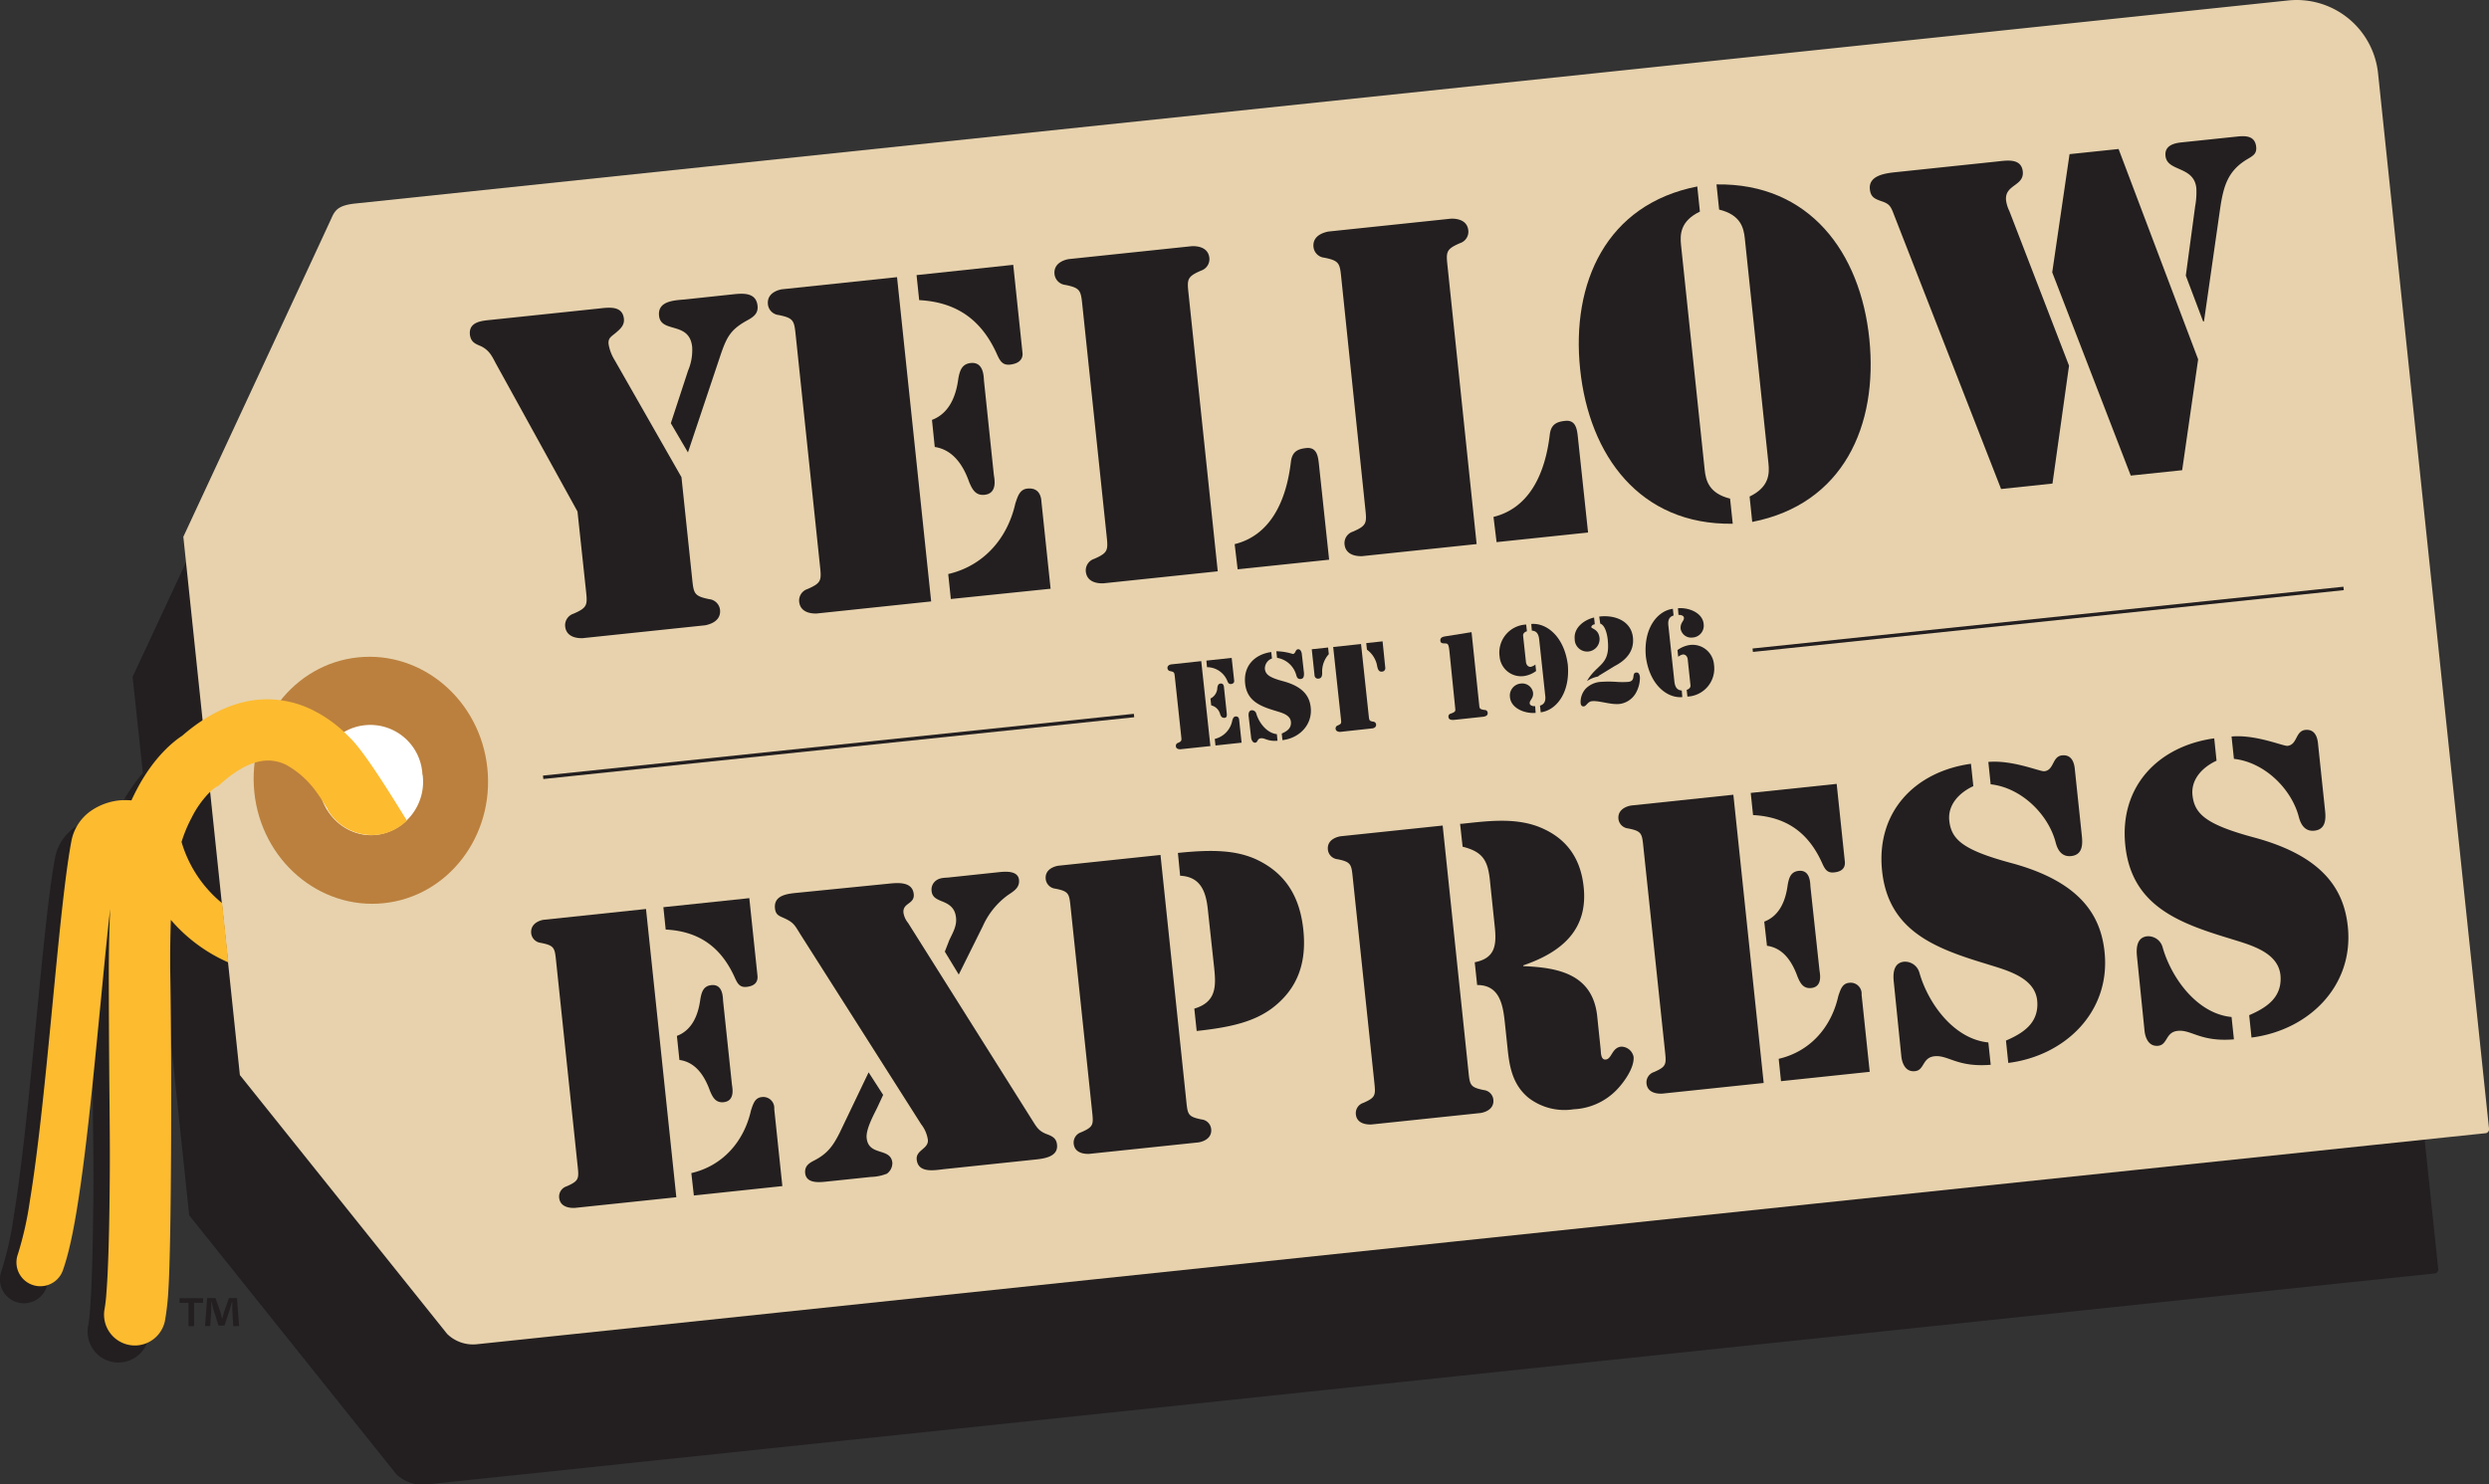 <?xml version="1.0" encoding="UTF-8"?> <svg xmlns="http://www.w3.org/2000/svg" width="484.27" height="288.89" viewBox="0 0 484.27 288.89"><rect x="0" y="0" width="484.27" height="288.89" fill="#333333" stroke="none"/><defs><style>.a186848e-df30-4a5b-aa76-5730be587210{fill:#231f20;}.ea2e8370-2349-4c24-9988-e86427d790a1{fill:#e7d2ad;}.eb9ec5b3-4bad-4dd7-ae0f-946828284b5a{fill:#bb803e;}.e7b23533-9616-40c5-a666-f62bd2c3095f{fill:#fff;}.f131f724-7f70-4a71-afa6-5b9eaf490fcf{fill:#fdbb30;}</style></defs><title>Asset 1</title><g id="b23970e9-50e0-43e9-810e-6088604b69cd" data-name="Layer 2"><g id="bbf1ed3b-b392-4728-8439-8e8ba483df95" data-name="Layer 1"><path class="a186848e-df30-4a5b-aa76-5730be587210" d="M452.81,41.53A15.92,15.92,0,0,0,435.3,27.35L59,66.91c-2.79.35-3.59,1.12-4.28,2.7S25.8,131.73,25.8,131.73l2,18.73a32.6,32.6,0,0,0-4.29,6.3c-.39.75-.76,1.49-1.11,2.24a13.71,13.71,0,0,0-2.31,0,11.67,11.67,0,0,0-5.64,2.09,9.24,9.24,0,0,0-3.72,5.79c-.82,4.3-1.55,10.57-2.31,17.92-1.14,11-2.31,24.38-3.65,36.2-.67,5.92-1.38,11.44-2.14,16.05A65.44,65.44,0,0,1,.28,247.37a4.65,4.65,0,0,0,2.79,6,4.72,4.72,0,0,0,2.06.25,4.66,4.66,0,0,0,3.89-3c1.45-4.09,2.5-9.94,3.53-17.08,1.5-10.66,2.76-24,3.93-36.1.6-6.24,1.19-12.2,1.76-17.27-.19,3.9-.27,8.51-.26,14.1,0,23.42.28,29,.17,40.16-.06,5.56-.16,10.83-.33,15.08-.09,2.12-.2,4-.31,5.48s-.27,2.63-.36,3.07a6,6,0,0,0,4.7,7,6.15,6.15,0,0,0,1.81.08,6,6,0,0,0,5.25-4.78,53.59,53.59,0,0,0,.67-6.28c.56-8.81.67-41.84.36-60.68-.07-4.25,0-7.88.1-11.05.4.46.81.9,1.22,1.33l5.55,52.84,40.3,50.39a7.26,7.26,0,0,0,5.85,2s374.4-39.38,390.75-41.07h0a.77.77,0,0,0,.68-.84C473.18,235.37,456.42,75.88,452.81,41.53Z"></path><path class="ea2e8370-2349-4c24-9988-e86427d790a1" d="M445.17.09,68.82,39.64c-2.79.36-3.59,1.13-4.28,2.71s-28.87,62.12-28.87,62.12l11,104.76L87,259.61a7.19,7.19,0,0,0,5.84,2s374.41-39.37,390.76-41.06h0a.77.77,0,0,0,.68-.84c-1.22-11.57-18-171.06-21.59-205.41A15.93,15.93,0,0,0,445.17.09"></path><path class="eb9ec5b3-4bad-4dd7-ae0f-946828284b5a" d="M94.82,149.48c1.39,13.21-7.63,25-20.15,26.3s-23.79-8.33-25.18-21.54,7.64-25,20.15-26.3,23.79,8.33,25.18,21.54"></path><path class="e7b23533-9616-40c5-a666-f62bd2c3095f" d="M82.23,150.8a10.41,10.41,0,0,1-9,11.69c-5.56.59-10.57-3.7-11.19-9.57a10.15,10.15,0,1,1,20.15-2.12"></path><path class="f131f724-7f70-4a71-afa6-5b9eaf490fcf" d="M68.6,144.11c-.47-.5-1-1-1.5-1.51a25.6,25.6,0,0,0-6-4.27A19.86,19.86,0,0,0,50,136.2c-4.82.51-9.76,2.82-14.56,7-1.68,1.09-5.49,4.11-8.76,10.33-.4.75-.76,1.49-1.11,2.24a13.83,13.83,0,0,0-2.32,0,11.86,11.86,0,0,0-5.64,2.1,9.25,9.25,0,0,0-3.71,5.78c-.82,4.31-1.55,10.57-2.32,17.93-1.13,11-2.3,24.37-3.64,36.2-.67,5.91-1.38,11.43-2.14,16a65.63,65.63,0,0,1-2.32,10.32,4.64,4.64,0,0,0,2.78,5.95,4.5,4.5,0,0,0,2.07.25,4.63,4.63,0,0,0,3.88-3c1.46-4.09,2.51-9.93,3.53-17.08,1.5-10.66,2.76-24,3.94-36.1.6-6.23,1.18-12.18,1.76-17.25-.19,3.9-.28,8.5-.27,14.08.05,23.43.29,29,.17,40.16-.05,5.57-.15,10.83-.33,15.08-.08,2.12-.19,4-.31,5.48a29.7,29.7,0,0,1-.35,3.07,6,6,0,0,0,4.7,7,6.09,6.09,0,0,0,1.8.09,6,6,0,0,0,5.25-4.79,51.09,51.09,0,0,0,.68-6.27c.55-8.82.67-41.84.36-60.68-.07-4.26,0-7.89.1-11.06a31.37,31.37,0,0,0,9.31,7.38c.64.33,1.28.63,1.89.91l-1.21-11.53a24.18,24.18,0,0,1-7.91-11.93,27.36,27.36,0,0,1,2-4.79,19.12,19.12,0,0,1,3.6-5,10.82,10.82,0,0,1,1-.82l.1-.06.51-.27.53-.48c3.63-3.2,6.33-4.17,8.27-4.38a7.84,7.84,0,0,1,4.5.88,17.87,17.87,0,0,1,5.77,5.26,28,28,0,0,1,1.67,2.54c.11.19.21.34.3.47a2.38,2.38,0,0,1,.16.25.38.38,0,0,1,0,.11,10.08,10.08,0,0,0,9.61,4.91,9.78,9.78,0,0,0,5.84-2.79C78.48,158.7,72.08,147.88,68.6,144.11Z"></path><rect class="a186848e-df30-4a5b-aa76-5730be587210" x="340.71" y="120.2" width="115.59" height="0.67" transform="translate(-10.38 42.1) rotate(-5.97)"></rect><rect class="a186848e-df30-4a5b-aa76-5730be587210" x="105.36" y="144.93" width="115.59" height="0.67" transform="translate(-14.22 17.76) rotate(-5.97)"></rect><path class="a186848e-df30-4a5b-aa76-5730be587210" d="M112.36,99.55,96.44,70.68c-.75-1.45-1.28-2.5-2.81-3.28-1.16-.48-2-.81-2.2-2.24-.28-2.62,2.44-2.73,4.21-2.92l20.84-2.19c1.86-.2,4.63-.66,4.91,2,.13,1.27-.73,2-1.59,2.73s-1.52,1-1.39,2.19a8.53,8.53,0,0,0,1.18,3.12l13,22.78,2.05,19.49c.33,3.12.3,3.63,3.35,4.25a2.36,2.36,0,0,1,2.1,2.08c.25,2.45-2.51,2.91-2.85,3l-23.88,2.51c-.34,0-3.14.16-3.4-2.29a2.36,2.36,0,0,1,1.62-2.47c2.86-1.24,2.72-1.74,2.39-4.86Zm18.16-17.18,3.36-10.25a10.19,10.19,0,0,0,.79-4.6c-.53-5.06-6.08-2.6-6.44-6.06-.32-3,3.18-3,5.21-3.2l9.37-1c1.94-.2,4.32-.28,4.58,2.25.16,1.43-.71,2.12-1.84,2.75-3.31,1.8-4.1,3.16-5.34,6.79l-6.36,19Z"></path><path class="a186848e-df30-4a5b-aa76-5730be587210" d="M152.25,56.29l22.28-2.35,6.64,63.11-22.28,2.35c-.33,0-3.14.16-3.4-2.29a2.36,2.36,0,0,1,1.62-2.47c2.86-1.24,2.72-1.74,2.39-4.86l-4.65-44.21c-.33-3.12-.3-3.64-3.35-4.26a2.34,2.34,0,0,1-2.09-2.08C149.15,56.78,151.92,56.32,152.25,56.29Zm26.08-2.75,18.81-2,1.8,17.12c.05.42.13,2-2.4,2.3-1.44.15-1.94-.65-2.5-1.87-2.91-6.6-7.65-10.28-15.2-10.68Zm3,28.18c3.44-1.3,4.7-4.76,5.12-8,.27-1.48.64-2.88,2.41-3.07,2.62-.27,2.52,2.81,2.59,3.48l1.91,18.23c.08.67.82,3.67-1.8,3.94-1.77.19-2.42-1.11-3-2.5-1.1-3.13-3.05-6.25-6.69-6.81Zm3.16,30c6.74-1.56,11.49-6.75,13.06-13.74.45-1.33.82-2.73,2.33-2.89,2.71-.29,2.72,2.27,2.75,2.61l1.78,16.88-19.41,2Z"></path><path class="a186848e-df30-4a5b-aa76-5730be587210" d="M236.93,111.19l-22.27,2.34c-.34,0-3.14.16-3.4-2.29a2.36,2.36,0,0,1,1.62-2.47c2.85-1.24,2.72-1.74,2.39-4.86L210.62,59.7c-.33-3.12-.3-3.64-3.35-4.25a2.38,2.38,0,0,1-2.1-2.09c-.25-2.44,2.51-2.9,2.85-2.94l23.88-2.51c.34,0,3.14-.16,3.4,2.29a2.36,2.36,0,0,1-1.62,2.47c-2.86,1.24-2.72,1.74-2.39,4.86Zm3.29-5.29c6.73-1.65,10-8,10.94-16,.23-1.9,1.18-2.51,3-2.7,1.94-.2,2.27,1.39,2.44,3l2,18.73-17.8,1.87Z"></path><path class="a186848e-df30-4a5b-aa76-5730be587210" d="M287.3,105.89,265,108.24c-.34,0-3.14.15-3.4-2.29a2.35,2.35,0,0,1,1.62-2.48c2.85-1.23,2.71-1.73,2.38-4.85L261,54.41c-.32-3.13-.29-3.64-3.34-4.26a2.34,2.34,0,0,1-2.1-2.08c-.26-2.45,2.51-2.91,2.85-3l23.88-2.51c.33,0,3.14-.16,3.39,2.29a2.34,2.34,0,0,1-1.61,2.47c-2.86,1.24-2.72,1.74-2.39,4.86Zm3.28-5.29c6.74-1.65,10-8,10.95-16,.22-1.89,1.18-2.51,3-2.69,1.94-.21,2.28,1.38,2.45,3l2,18.73-17.8,1.87Z"></path><path class="a186848e-df30-4a5b-aa76-5730be587210" d="M330.74,41.18c-3.82,1.85-3.89,4.42-3.67,6.53l4.6,43.71c.22,2.11.83,4.6,4.94,5.62l.52,4.89c-18.06.28-27.93-13.27-29.69-30.06s5.06-32.1,22.79-35.58Zm9.67,55.46c3.82-1.85,3.89-4.42,3.66-6.53l-4.59-43.7c-.22-2.11-.83-4.61-5-5.62l-.51-4.9C352.08,35.61,362,49.16,363.71,66s-5.07,32.1-22.79,35.58Z"></path><path class="a186848e-df30-4a5b-aa76-5730be587210" d="M399.34,94.11l-10,1.06L368.51,41.82c-.59-1.56-.82-2.13-2.41-2.65-1.33-.46-2.13-.8-2.29-2.32-.3-2.78,3.16-3.14,5.1-3.35l19.58-2.06c1.85-.19,4.78-.76,5.07,1.94.3,2.87-3.58,2.51-3.25,5.63a6.81,6.81,0,0,0,.64,2.07l11.61,30.09ZM412.2,29l15.48,40.94-3.11,21.57-10,1.05L399.29,53l3.37-23Zm13.08,24.64,1.82-13.5a15.22,15.22,0,0,0,.23-3.52c-.46-4.39-5.7-3.15-6-6.28-.21-1.94,1.53-2.46,3.05-2.62l10.88-1.14c1.6-.17,3.48-.2,3.71,2,.13,1.27-.51,1.68-1.55,2.3-4,2.3-4.81,5.37-5.46,9.7l-3.15,22-.18-.07Z"></path><path class="a186848e-df30-4a5b-aa76-5730be587210" d="M105.89,179l19.8-2.09,5.9,56.1-19.8,2.08c-.3,0-2.79.14-3-2a2.1,2.1,0,0,1,1.44-2.2c2.54-1.1,2.42-1.54,2.12-4.32l-4.13-39.3c-.29-2.77-.26-3.23-3-3.77a2.12,2.12,0,0,1-1.87-1.86C103.14,179.45,105.59,179,105.89,179Zm23.18-2.44,16.72-1.76,1.6,15.22c0,.38.12,1.81-2.14,2.05-1.27.13-1.72-.58-2.22-1.66-2.59-5.87-6.8-9.15-13.51-9.5Zm2.63,25.05c3.06-1.16,4.18-4.23,4.56-7.15.24-1.32.56-2.57,2.14-2.73,2.32-.25,2.23,2.49,2.29,3.09L142.4,211c.06.6.72,3.26-1.61,3.51-1.57.16-2.15-1-2.66-2.22-1-2.78-2.7-5.56-5.94-6Zm2.81,26.7c6-1.39,10.21-6,11.61-12.22.4-1.18.72-2.43,2.07-2.57a2.14,2.14,0,0,1,2.45,2.32l1.58,15L135,232.67Z"></path><path class="a186848e-df30-4a5b-aa76-5730be587210" d="M200.83,218c.82,1.28,1.21,2.08,2.71,2.68,1.11.41,2,.78,2.12,2.12.25,2.41-2.67,2.71-4.4,2.89l-17.47,1.84c-1.8.19-5.14.92-5.43-1.85-.2-1.88,2.36-2.07,2.17-3.87a6.43,6.43,0,0,0-1.3-3l-23.52-37c-1.1-1.78-1.3-2.29-3.21-3.15-1-.43-1.59-.67-1.72-1.87-.28-2.7,2.66-2.86,4.61-3.06L172.72,172c1.87-.2,4.79-.51,5.06,2,.21,2-2.17,1.67-2,3.62a4.12,4.12,0,0,0,.9,2Zm-29-4.91-1.11,2.39c-.69,1.44-2.28,4.26-2.1,6,.38,3.6,4.66,1.79,5,4.79a2.54,2.54,0,0,1-1.07,2.16,9.18,9.18,0,0,1-3.12.63l-8.77.92c-1.43.15-3.76.32-4-1.63-.15-1.43.77-2,1.85-2.54,2.52-1.33,3.57-2.81,4.83-5.29l5.66-11.82Zm12-27.88.89-2.29c.69-1.44,1.46-2.73,1.29-4.31-.18-1.8-1.18-2.6-2.76-3.2-1-.42-1.9-.78-2-2.06a2.19,2.19,0,0,1,.44-1.56c.74-.91,1.72-.94,2.77-1l10-1.06c1.2-.12,3.61-.3,3.8,1.5.16,1.57-1.06,2.23-2.19,3a15,15,0,0,0-4.84,6l-4.69,9.44Z"></path><path class="a186848e-df30-4a5b-aa76-5730be587210" d="M208.32,176.72c-.29-2.77-.27-3.23-3-3.77a2.1,2.1,0,0,1-1.86-1.86c-.23-2.17,2.23-2.58,2.53-2.61l19.8-2.09,5,47.7c.29,2.78.26,3.23,3,3.78a2.09,2.09,0,0,1,1.86,1.85c.23,2.18-2.23,2.59-2.53,2.62l-21.22,2.23c-.3,0-2.79.15-3-2a2.1,2.1,0,0,1,1.44-2.2c2.54-1.1,2.41-1.54,2.12-4.32ZM229.18,166c7.13-.75,11.41-.44,15.14,1.21,5.9,2.72,8.6,7.44,9.26,13.74s-1,11.48-6.19,15.36c-3.32,2.4-7.44,3.59-14.56,4.34l-.46-4.35c4.34-1.29,4.24-4.39,3.85-8.06L235,177c-.35-3.38-1.35-6.38-5.39-6.56Z"></path><path class="a186848e-df30-4a5b-aa76-5730be587210" d="M263.22,171c-.29-2.77-.27-3.23-3-3.78a2.09,2.09,0,0,1-1.86-1.85c-.23-2.17,2.23-2.59,2.53-2.62l19.8-2.08,5,47.7c.29,2.77.27,3.23,3,3.78a2.09,2.09,0,0,1,1.86,1.85c.23,2.18-2.23,2.59-2.53,2.62l-21.22,2.23c-.3,0-2.8.14-3-2a2.09,2.09,0,0,1,1.44-2.2c2.53-1.1,2.41-1.54,2.12-4.32Zm20.86-10.68.38,0c4.87-.52,10-1.2,14.68.5,5.29,2,8.27,5.8,8.95,11.5,1.05,8.6-4.25,13-11.71,15.56v.15c6.78.27,13.36,1.55,14.35,9.48l.69,6.6c.07.68,0,2.2,1,2.1,1.2-.13,1.19-2.33,3-2.51a2.47,2.47,0,0,1,2.41,1.94c.23,2.18-2,5.21-3.47,6.66a12.44,12.44,0,0,1-8.19,3.59,11.46,11.46,0,0,1-8.81-2.26c-2.91-2.42-3.63-5.68-4-9.21l-.54-5.1c-.36-3.45-.88-7.64-5.42-7.61l-.47-4.43c4-.8,4.28-3.33,3.89-7l-.95-9.07c-.4-3.75-1.41-5.46-5.3-6.42Z"></path><path class="a186848e-df30-4a5b-aa76-5730be587210" d="M317.45,156.76l19.8-2.09,5.9,56.1-19.8,2.08c-.3,0-2.79.15-3-2a2.11,2.11,0,0,1,1.44-2.2c2.54-1.1,2.42-1.54,2.13-4.32L319.76,165c-.29-2.77-.26-3.23-3-3.77a2.11,2.11,0,0,1-1.87-1.86C314.7,157.2,317.15,156.79,317.45,156.76Zm23.18-2.44,16.72-1.76,1.6,15.23c0,.37.12,1.8-2.13,2-1.28.13-1.73-.58-2.23-1.66-2.59-5.87-6.79-9.14-13.51-9.5Zm2.63,25.05c3.06-1.16,4.18-4.23,4.56-7.15.24-1.32.56-2.56,2.14-2.73,2.32-.24,2.23,2.49,2.29,3.1L354,188.78c.06.6.72,3.26-1.6,3.51-1.58.16-2.16-1-2.67-2.22-1-2.78-2.7-5.56-5.94-6Zm2.81,26.7c6-1.39,10.21-6,11.6-12.22.41-1.18.73-2.43,2.08-2.57a2.14,2.14,0,0,1,2.45,2.32l1.58,15-17.26,1.82Z"></path><path class="a186848e-df30-4a5b-aa76-5730be587210" d="M383.94,153c-2.75,1.27-5,3.63-4.68,6.71.39,3.67,2.65,5.71,11.93,8.22,13.82,3.7,17.56,10.44,18.28,17.33,1.23,11.63-7.65,20.22-18.73,21.61l-.45-4.35c3.48-1.5,6.38-3.47,6.09-7.61-.34-4.74-6.1-6.11-9.86-7.3-9.87-3-19.09-6.34-20.33-18.11-1.2-11.4,6.3-19.32,17.29-20.85Zm-15.48,38.09c-.17-1.57-.09-3.7,2-3.92a2.92,2.92,0,0,1,3,2.18c1.68,5.89,6.66,12.87,13.4,13.53l.46,4.35c-6.54.53-8.24-1.94-10.94-1.66-2.41.26-1.92,2.71-3.79,2.9-2.33.25-2.62-2.53-2.66-2.9Zm36.6-28.34c.18,1.73.08,3.64-2.1,3.86-1.8.19-2.62-1.16-3-2.64-1.41-5.46-6.66-10.67-12.65-11.33l-.45-4.35c4.73-.42,10.05,1.9,10.88,1.81,1.95-.2,1.51-2.88,3.46-3.09,2.33-.24,2.45,2.32,2.51,2.92Z"></path><path class="a186848e-df30-4a5b-aa76-5730be587210" d="M431.26,148.05c-2.75,1.27-5,3.63-4.68,6.71.39,3.67,2.65,5.71,11.94,8.22,13.81,3.71,17.55,10.44,18.28,17.34,1.22,11.62-7.66,20.21-18.74,21.61l-.45-4.35c3.48-1.51,6.38-3.48,6.1-7.62-.35-4.74-6.11-6.11-9.87-7.3-9.87-3-19.09-6.33-20.33-18.11-1.2-11.4,6.31-19.32,17.3-20.85Zm-15.48,38.1c-.16-1.57-.09-3.71,2-3.93a2.91,2.91,0,0,1,3,2.18c1.68,5.89,6.66,12.88,13.4,13.53l.46,4.35c-6.54.54-8.24-1.94-10.94-1.65-2.4.25-1.92,2.7-3.79,2.9-2.32.24-2.62-2.53-2.66-2.91Zm36.6-28.34c.18,1.72.08,3.63-2.1,3.86-1.8.19-2.62-1.17-3-2.64-1.41-5.47-6.66-10.68-12.64-11.34l-.46-4.35c4.73-.42,10.05,1.9,10.88,1.82,1.95-.21,1.52-2.89,3.47-3.1,2.32-.24,2.44,2.32,2.5,2.92Z"></path><path class="a186848e-df30-4a5b-aa76-5730be587210" d="M227.89,129.3l5.83-.63,1.78,16.53-5.83.62c-.09,0-.83.05-.89-.59a.61.61,0,0,1,.42-.65c.74-.33.71-.46.62-1.28l-1.24-11.57c-.09-.82-.08-.95-.88-1.11a.62.62,0,0,1-.55-.55C227.08,129.43,227.8,129.31,227.89,129.3Zm6.83-.73,4.92-.53.49,4.48c0,.11,0,.54-.63.61-.38,0-.51-.17-.66-.49a4.27,4.27,0,0,0-4-2.79Zm.79,7.38a2.39,2.39,0,0,0,1.34-2.11c.07-.39.16-.76.63-.81.68-.07.66.73.68.91l.51,4.77c0,.18.21,1-.47,1-.47,0-.64-.29-.79-.66a2.36,2.36,0,0,0-1.75-1.77Zm.84,7.86a4.53,4.53,0,0,0,3.41-3.61c.13-.35.22-.71.62-.76.7-.07.71.6.72.69l.47,4.41-5.08.55Z"></path><path class="a186848e-df30-4a5b-aa76-5730be587210" d="M247.48,128.16a2.06,2.06,0,0,0-1.38,2c.12,1.08.79,1.68,3.53,2.41,4.07,1.09,5.17,3.07,5.39,5.1.37,3.42-2.24,6-5.5,6.38l-.14-1.28c1-.45,1.88-1,1.79-2.25-.11-1.4-1.8-1.8-2.91-2.15-2.91-.87-5.63-1.85-6-5.32s1.85-5.69,5.08-6.15Zm-4.54,11.23c-.05-.46,0-1.09.59-1.16a.88.88,0,0,1,.9.65c.5,1.73,2,3.78,4,4l.13,1.28c-1.92.17-2.43-.56-3.22-.48s-.57.8-1.12.86-.77-.75-.78-.85ZM253.71,131c0,.51,0,1.07-.62,1.14s-.77-.34-.89-.78a4.64,4.64,0,0,0-3.73-3.33l-.14-1.28a11.12,11.12,0,0,1,3.21.53c.58-.06.45-.86,1-.92s.72.69.74.86Z"></path><path class="a186848e-df30-4a5b-aa76-5730be587210" d="M255.22,126.36l3.18-.34.14,1.29a5,5,0,0,0-1.29,3.62c0,.49-.06,1.08-.68,1.14a.67.67,0,0,1-.8-.56Zm4.17-.44,5.42-.58,1.5,14c.09.81.09,1,.88,1.11a.6.6,0,0,1,.55.54c.07.64-.65.77-.74.77l-6.25.68c-.09,0-.83,0-.89-.6a.61.61,0,0,1,.42-.65c.75-.33.71-.45.62-1.27ZM269.53,130a.66.66,0,0,1-.66.71c-.62.07-.79-.49-.91-1a5,5,0,0,0-2-3.27l-.14-1.28,3.18-.34Z"></path><path class="a186848e-df30-4a5b-aa76-5730be587210" d="M287.81,137.3c.07.64.12.72,1,.88a.58.58,0,0,1,.64.55c.07.69-.79.76-1,.78l-5.5.59c-.2,0-1.06.14-1.13-.55a.58.58,0,0,1,.51-.68c.83-.34.87-.43.8-1.07L282,126.69c-.15-1.39-.31-1.44-.88-1.47-.38,0-.83,0-.88-.51-.08-.77.78-.82,1-.87l5.07-.81Z"></path><path class="a186848e-df30-4a5b-aa76-5730be587210" d="M298.87,130.59a5.15,5.15,0,0,1-2.47,1,4.19,4.19,0,0,1-4.63-3.81,5.46,5.46,0,0,1,5.17-6.23l.14,1.31c-.76.23-.75.75-.74.85l.55,5.08c0,.12.12,1,.93,1a2.31,2.31,0,0,0,.91-.46Zm-.09,8.15c-2,.19-4.8-.83-5-3.08a2.34,2.34,0,0,1,2.18-2.63,2.12,2.12,0,0,1,2.31,1.72c.15,1.19-.71,1.51-.64,2.13,0,.44.66.6,1.06.55Zm-.85-17.3c2.94-.27,6.4,2.4,7.11,7.93.48,5.56-2.33,8.9-5.27,9.26l-.14-1.3c1-.29,1.14-1.13,1-2.08l-1.15-10.71c-.1-1-.41-1.75-1.44-1.81Z"></path><path class="a186848e-df30-4a5b-aa76-5730be587210" d="M310.29,121.5c-.26,0-.71.26-.67.57s1.4.36,1.59,2.1a2.42,2.42,0,1,1-4.83.23c-.23-2.23,1.83-3.77,3.77-4.22ZM315.15,137c-1.83.2-4-.69-5.44-.53-.77.08-1.06.92-1.51,1s-.63-.26-.67-.66a3.88,3.88,0,0,1,1-2.79,4.53,4.53,0,0,1,2.86-1.31,22,22,0,0,1,3.15,0,15.48,15.48,0,0,0,2.26,0c1.59-.17.55-1.72,1.55-1.82.53-.06.67.46.72.88a6.11,6.11,0,0,1-.88,3.25A4.26,4.26,0,0,1,315.15,137Zm-4-17c3-.38,6.3.82,6.57,4.19.22,2.59-1.36,4.3-3.55,5.43l-3.06,1.87-.2.18a5.73,5.73,0,0,0-2.14.88l0,0c1.88-3.35,4.5-3,4.06-7.77,0-.3-.26-3-1.48-3.41Z"></path><path class="a186848e-df30-4a5b-aa76-5730be587210" d="M327.32,135.67c-2.94.27-6.4-2.39-7.1-7.93-.49-5.55,2.33-8.89,5.26-9.25l.14,1.3c-1,.29-1.13,1.13-1,2.08l1.15,10.71c.1.95.41,1.74,1.44,1.81Zm-.94-9.15a5.35,5.35,0,0,1,2.47-1,4.18,4.18,0,0,1,4.63,3.81,5.46,5.46,0,0,1-5.17,6.24l-.14-1.31c.76-.24.75-.75.74-.86l-.54-5.08c0-.11-.13-.95-.93-.95a2.11,2.11,0,0,0-.92.46Zm.09-8.14c2-.19,4.8.82,5,3.08a2.31,2.31,0,0,1-2.17,2.62,2.08,2.08,0,0,1-2.31-1.71c-.1-1.2.71-1.51.64-2.13,0-.44-.66-.6-1.06-.56Z"></path><path class="a186848e-df30-4a5b-aa76-5730be587210" d="M39.5,252.65v.9H37.76v4.55H36.67v-4.55H34.93v-.9Zm5.89,5.45-.2-3.21c0-.42,0-.94,0-1.52h-.06c-.14.48-.3,1.12-.46,1.62l-1,3H42.53l-1-3.11c-.1-.42-.26-1.06-.38-1.54H41.1c0,.5,0,1,0,1.52l-.2,3.21h-1l.4-5.45h1.62l.95,2.66c.12.43.22.83.36,1.39h0c.14-.5.26-1,.38-1.37l.94-2.68h1.56l.42,5.45Z"></path></g></g></svg> 